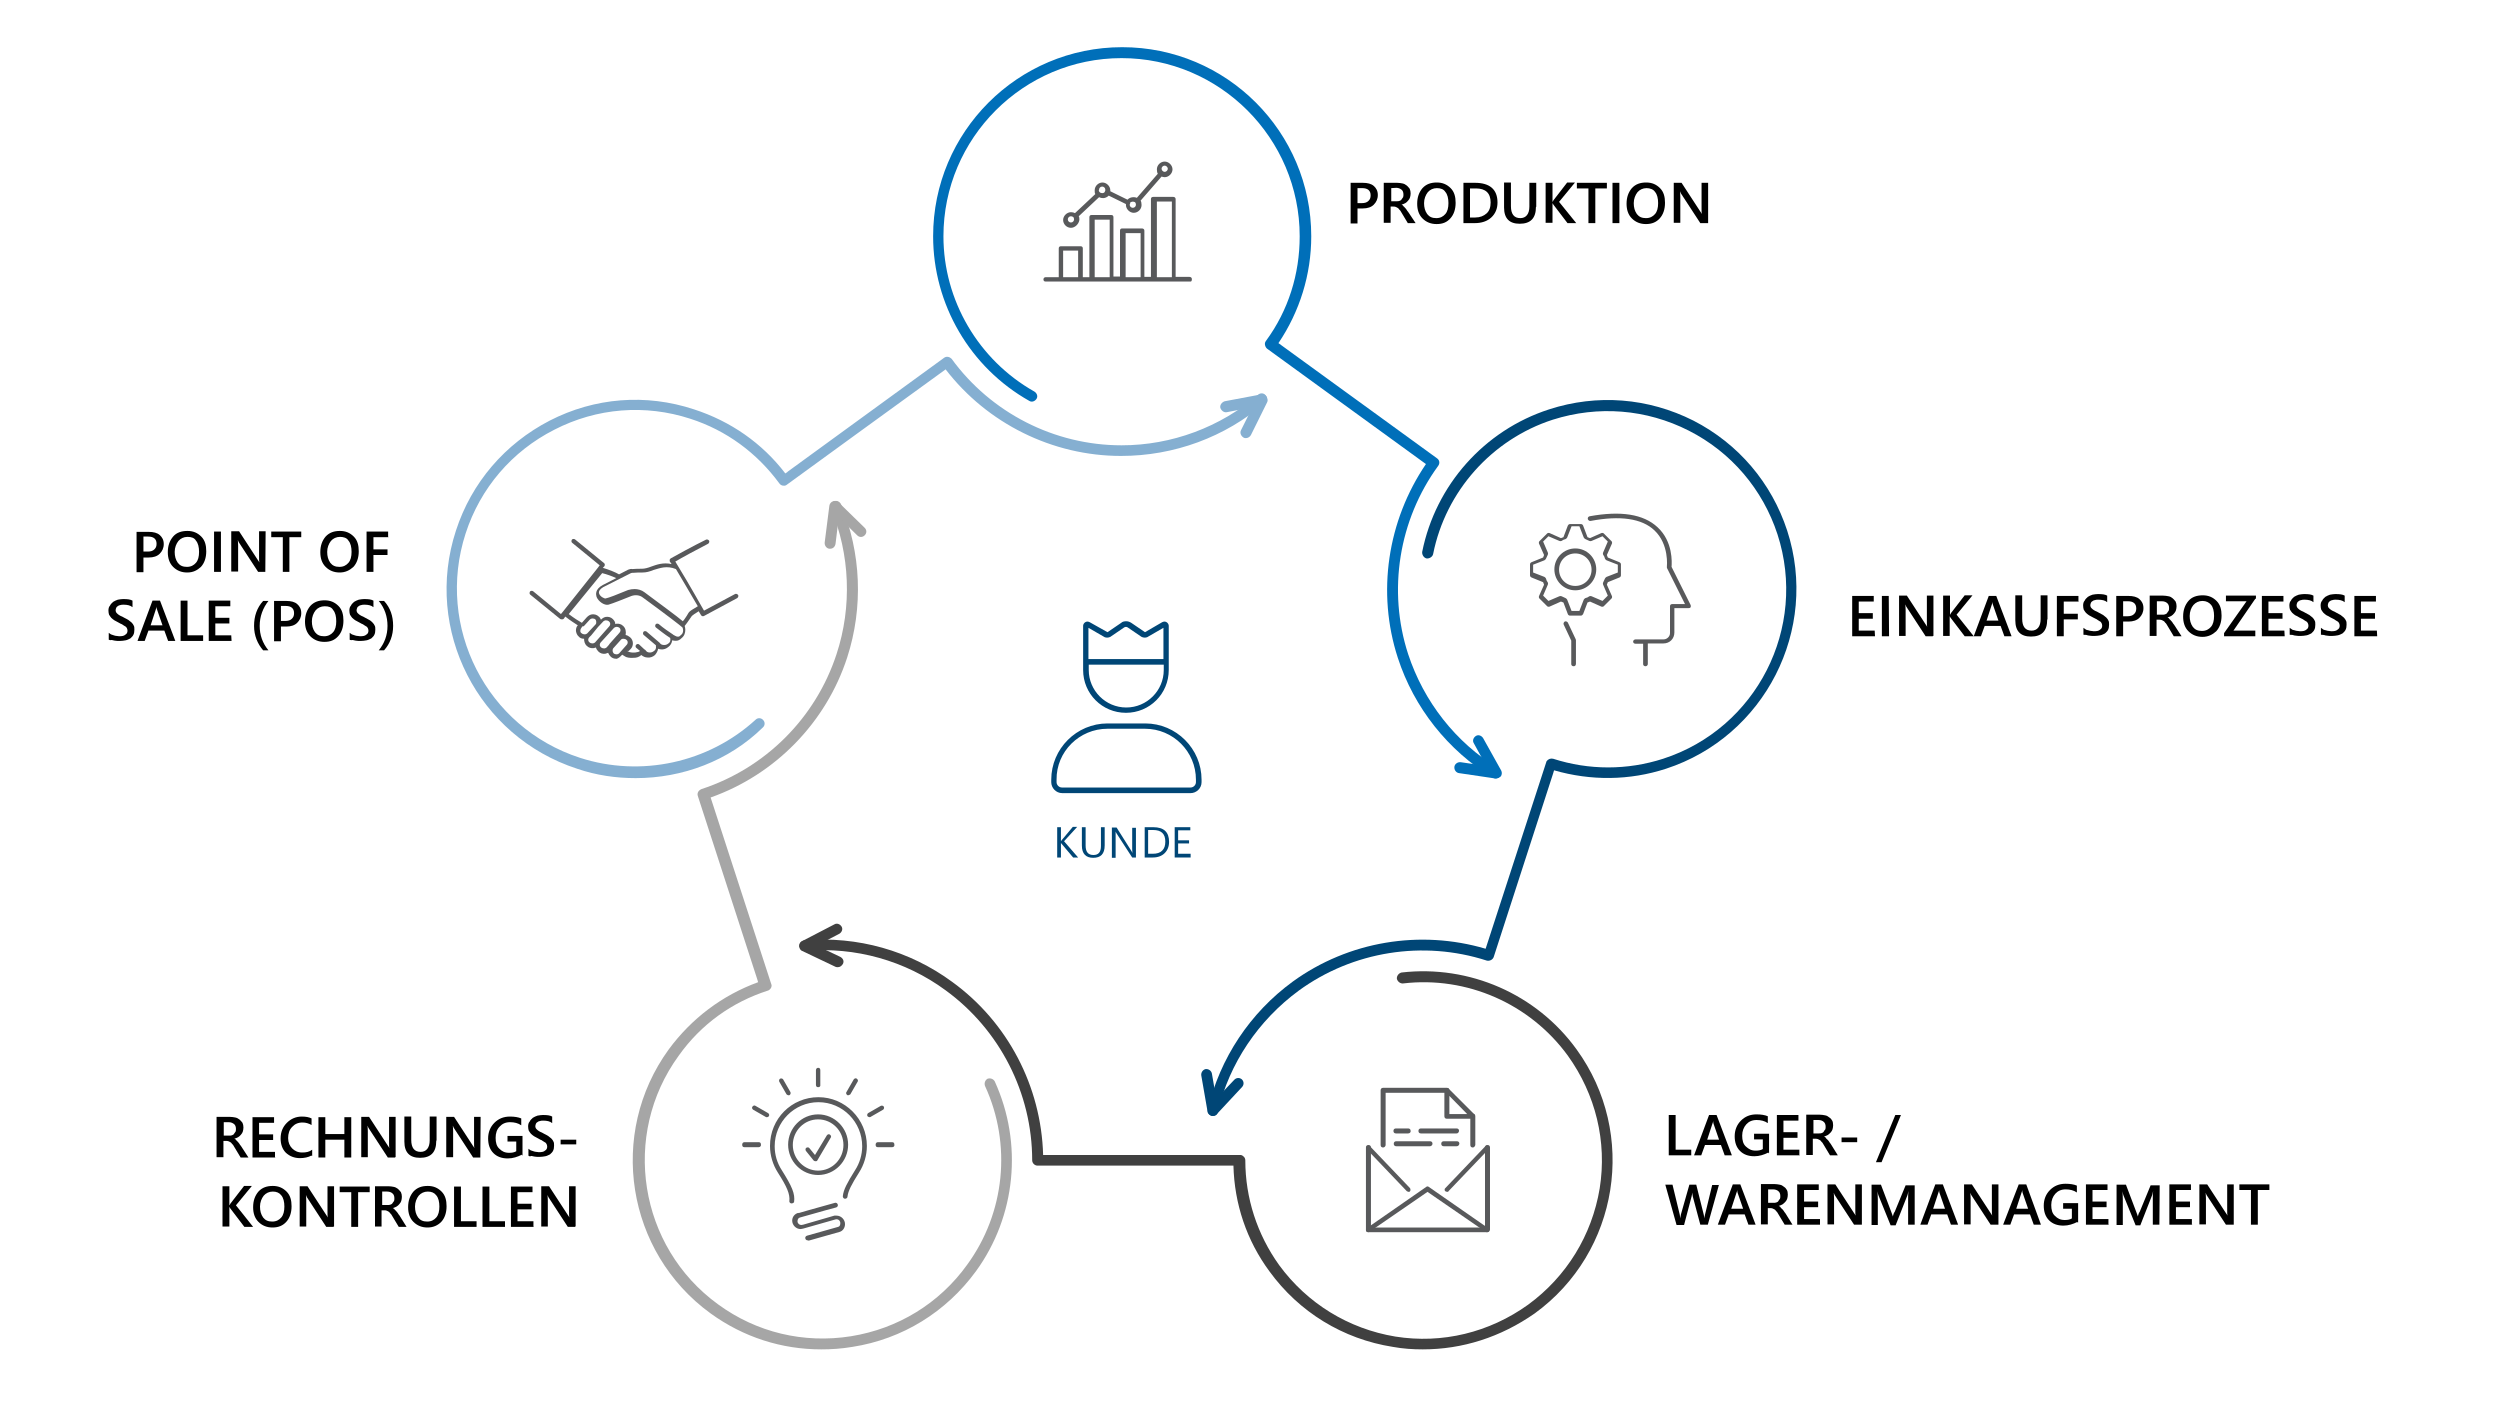 <svg xmlns="http://www.w3.org/2000/svg" xmlns:xlink="http://www.w3.org/1999/xlink" id="Layer_1" x="0px" y="0px" viewBox="0 0 800 450" style="enable-background:new 0 0 800 450;" xml:space="preserve"><style type="text/css">	.st0{fill:#A6A6A6;}	.st1{fill:#404040;}	.st2{fill:#004676;}	.st3{fill:#006FB9;}	.st4{fill:#85AFD1;}	.st5{fill:#58595B;}</style><g>	<g id="_x30_5_54_">		<path class="st0" d="M262.8,431.8c-12.7,0-24.9-3.9-35.4-11.5c-27-19.6-33-57.5-13.4-84.5c7.3-9.9,17.1-17.3,28.6-21.5   c-0.1-0.3-0.2-0.7-0.3-1l-19-58.6c-0.3-0.9,0.2-1.8,1.2-2.2c20.4-6.7,36.5-22.7,43.2-43.2c5-15.2,4.3-31.9-1.8-46.6   c-0.3-0.9,0-1.8,0.9-2.3c0.9-0.3,1.8,0,2.3,0.9c6.5,15.6,7.2,33,2,49.1c-6.8,20.9-23.1,37.5-43.7,44.8c3.1,9.6,19,58.5,19.4,59.7   c0,0.1,0.1,0.2,0.1,0.3c0.1,0.8-0.5,1.6-1.2,1.8c-11.5,3.7-21.4,10.8-28.5,20.8c-18.5,25.4-12.8,61.2,12.6,79.6   c12.3,9,27.4,12.6,42.5,10.2c15-2.4,28.3-10.5,37.2-22.9c12.1-16.6,14.3-38.5,5.7-57.2c-0.3-0.9,0-1.8,0.8-2.3   c0.9-0.3,1.8,0,2.3,0.8c9.1,19.9,6.8,43.2-6,60.8c-9.5,13-23.5,21.7-39.5,24.2C269.2,431.6,266,431.8,262.8,431.8z"></path>	</g>	<g id="_x30_5_53_">		<path class="st0" d="M265.6,175.6c-0.1,0-0.1,0-0.2,0c-0.9-0.1-1.6-1-1.5-2l1.5-11.8c0.1-0.7,0.6-1.2,1.2-1.4s1.3-0.1,1.7,0.3   l8.4,8.2c0.7,0.7,0.7,1.7,0,2.4s-1.7,0.7-2.4,0l-5.9-5.8l-1,8.3C267.3,174.9,266.6,175.6,265.6,175.6z"></path>	</g></g><g>	<g id="_x30_4_67_">		<path class="st1" d="M455.3,431.8c-3.2,0-6.3-0.2-9.6-0.8c-15.9-2.5-30-11.1-39.5-24.2c-7.3-9.9-11.2-21.6-11.5-33.8   c-0.3,0-0.7,0-1,0H332c-0.9,0-1.7-0.8-1.7-1.7c0-21.5-10.4-41.8-27.7-54.4c-12.9-9.5-29-14-44.9-12.6c-0.9,0.1-1.7-0.6-1.8-1.6   c-0.1-0.9,0.6-1.7,1.6-1.8c16.9-1.4,33.6,3.3,47.2,13.3c17.8,12.9,28.5,33.5,29.1,55.4c10.2,0,61.5,0,62.8,0c0.1,0,0.2,0,0.5,0   c0.8,0.2,1.4,0.9,1.4,1.7c0,12.1,3.8,23.7,10.8,33.5c9,12.3,22.2,20.4,37.2,22.9c15,2.4,30.1-1.3,42.5-10.2   c12.3-9,20.4-22.2,22.9-37.2c2.4-15-1.3-30.1-10.2-42.5c-12.1-16.6-32.3-25.5-52.7-23.1c-0.9,0.1-1.8-0.6-2-1.5   c-0.1-0.9,0.6-1.8,1.5-2c21.7-2.5,43.2,6.9,56,24.6c19.6,27,13.6,64.9-13.4,84.5C480.2,427.9,468,431.8,455.3,431.8z"></path>	</g>	<g id="_x30_4_66_">		<path class="st1" d="M268.1,309.5c-0.2,0-0.5,0-0.7-0.1l-10.7-5.1c-0.6-0.2-0.9-0.9-1-1.5c0-0.7,0.3-1.3,0.9-1.6l10.4-5.4   c0.8-0.5,1.8-0.1,2.3,0.7c0.5,0.8,0.1,1.8-0.7,2.3l-7.3,3.8l7.6,3.6c0.9,0.5,1.3,1.4,0.8,2.3C269.3,309.1,268.8,309.5,268.1,309.5   z"></path>	</g></g><g>	<g id="_x30_3_82_">		<path class="st2" d="M388.1,357.1c-0.1,0-0.2,0-0.3,0c-0.9-0.2-1.5-1.2-1.3-2.1c3.9-16.4,13.5-30.9,27.2-40.9   c17.8-12.9,40.7-16.7,61.7-10.5c3.1-9.6,19-58.5,19.4-59.7c0-0.1,0.1-0.2,0.1-0.3c0.5-0.7,1.3-1,2.1-0.8c11.5,3.7,23.7,3.7,35.2,0   c29.9-9.7,46.3-41.9,36.6-71.8c-4.7-14.4-14.8-26.3-28.4-33.2c-13.6-6.9-29-8.1-43.5-3.5c-19.5,6.3-34.3,22.9-38.3,43   c-0.2,0.9-1.2,1.5-2.1,1.4c-0.9-0.2-1.5-1.2-1.4-2.1c4.3-21.4,19.9-38.9,40.6-45.6c15.4-5,31.7-3.7,46.2,3.6   c14.4,7.4,25,19.9,30,35.2c10.3,31.7-7.2,65.9-38.8,76.2c-11.7,3.8-24,3.9-35.8,0.5c-0.1,0.3-0.2,0.7-0.3,1l-19,58.7   c-0.3,0.9-1.3,1.4-2.2,1.2c-20.4-6.6-42.9-3-60.2,9.6c-12.9,9.5-22.2,23.2-25.9,38.8C389.6,356.7,388.9,357.1,388.1,357.1z"></path>	</g>	<g id="_x30_3_81_">		<path class="st2" d="M388.1,357.1c-0.1,0-0.3,0-0.5-0.1c-0.6-0.2-1.2-0.7-1.2-1.4l-2-11.5c-0.1-0.9,0.5-1.8,1.4-2   c0.9-0.1,1.8,0.5,2,1.4l1.4,8.1l5.8-6.1c0.7-0.7,1.7-0.7,2.4-0.1c0.7,0.7,0.7,1.7,0.1,2.4l-8.1,8.7   C389,356.9,388.6,357.1,388.1,357.1z"></path>	</g></g><g>	<g id="_x30_2_93_">		<path class="st3" d="M478.6,249.1c-0.3,0-0.6-0.1-0.9-0.2c-14.4-8.8-25.2-22.4-30.4-38.4c-6.8-20.9-3.3-43.9,9-62l-50.8-36.9   c-0.3-0.2-0.6-0.7-0.7-1.2s0-0.9,0.3-1.3c7.2-9.8,10.8-21.4,10.8-33.5c0-31.4-25.6-57-57-57s-57,25.6-57,57   c0,20.5,11.2,39.6,29.1,49.7c0.8,0.5,1.2,1.5,0.7,2.3s-1.5,1.2-2.3,0.7c-19-10.7-30.8-30.9-30.8-52.7c0-33.4,27.1-60.5,60.5-60.5   s60.5,27.1,60.5,60.5c0,12.3-3.7,24.1-10.5,34.2l50.8,36.9c0.8,0.6,0.9,1.6,0.3,2.4c-12.6,17.3-16.2,39.9-9.6,60.2   c5,15.2,15.2,28.3,28.9,36.6c0.8,0.5,1,1.6,0.6,2.4C479.7,248.9,479.2,249.1,478.6,249.1z"></path>	</g>	<g id="_x30_2_92_">		<path class="st3" d="M478.6,249.1c-0.1,0-0.1,0-0.2,0l-11.5-1.7c-0.9-0.1-1.6-1-1.5-2c0.1-0.9,1-1.6,2-1.5l8.2,1.2l-4-7.3   c-0.5-0.8-0.1-1.8,0.7-2.3c0.8-0.5,1.8-0.1,2.3,0.7l5.8,10.4c0.3,0.6,0.2,1.3-0.1,1.8C479.7,248.9,479.2,249.1,478.6,249.1z"></path>	</g></g><g>	<g id="_x30_1_79_">		<path class="st4" d="M203.4,249c-6.2,0-12.6-0.9-18.7-3c-31.7-10.3-49.2-44.4-38.8-76.2c5-15.4,15.7-27.8,30-35.2   c14.4-7.4,30.8-8.7,46.2-3.6c11.7,3.8,21.8,10.8,29.2,20.5c0.2-0.2,0.6-0.3,0.8-0.6l50-36.4c0.8-0.6,1.8-0.3,2.4,0.3   c12.6,17.3,32.9,27.7,54.4,27.7c16,0,31.6-5.8,43.7-16.2c0.7-0.6,1.8-0.6,2.4,0.2c0.6,0.7,0.6,1.8-0.2,2.4   c-12.8,11-29.1,17-46.1,17c-21.9,0-42.8-10.4-56.1-27.7c-8.2,5.9-49.7,36.1-50.8,36.9c-0.1,0.1-0.2,0.1-0.3,0.2   c-0.7,0.3-1.6,0.1-2.1-0.6c-7.2-9.8-17-17-28.5-20.7c-14.4-4.7-29.9-3.5-43.5,3.5c-13.6,6.9-23.7,18.7-28.4,33.2   c-9.7,29.9,6.7,62.1,36.6,71.8c19.5,6.3,41.1,1.6,56.2-12.2c0.7-0.7,1.8-0.6,2.4,0.1c0.7,0.7,0.6,1.8-0.1,2.4   C233.2,243.5,218.4,249,203.4,249z"></path>	</g>	<g id="_x30_1_78_">		<path class="st4" d="M398.7,140.2c-0.2,0-0.5,0-0.8-0.2c-0.8-0.5-1.2-1.5-0.8-2.3l3.7-7.4l-8.2,1.6c-0.9,0.2-1.8-0.5-2.1-1.4   c-0.2-0.9,0.5-1.8,1.4-2.1l11.7-2.2c0.7-0.1,1.3,0.1,1.7,0.7c0.3,0.6,0.5,1.3,0.2,1.8l-5.2,10.5   C400,139.8,399.3,140.2,398.7,140.2z"></path>	</g></g><g id="Icons_55_">	<g>		<path class="st5" d="M475.9,394.3h-38c-0.5,0-0.8-0.3-0.8-0.8v-26.3c0-0.5,0.3-0.8,0.8-0.8s0.8,0.3,0.8,0.8v25.6h36.5v-25.6   c0-0.5,0.3-0.8,0.8-0.8s0.8,0.3,0.8,0.8v26.3C476.7,394,476.4,394.3,475.9,394.3z"></path>		<path class="st5" d="M475.9,394.3c-0.1,0-0.3,0-0.5-0.1l-18.6-12.8l-18.6,12.8c-0.3,0.2-0.8,0.1-1-0.2c-0.2-0.3-0.1-0.8,0.2-1   l19-13.2c0.2-0.2,0.6-0.2,0.8,0l19,13.2c0.3,0.2,0.5,0.7,0.2,1C476.4,394.2,476.2,394.3,475.9,394.3z"></path>		<path class="st5" d="M463.1,381.4c-0.2,0-0.3-0.1-0.6-0.2c-0.3-0.2-0.3-0.8,0-1l12.8-13.4c0.2-0.3,0.8-0.3,1,0   c0.3,0.2,0.3,0.8,0,1l-12.8,13.4C463.6,381.3,463.3,381.4,463.1,381.4z"></path>		<path class="st5" d="M450.8,381.4c-0.2,0-0.3-0.1-0.6-0.2l-12.8-13.4c-0.2-0.3-0.2-0.8,0-1c0.3-0.2,0.8-0.2,1,0l12.8,13.4   c0.2,0.3,0.2,0.8,0,1C451.2,381.3,451,381.4,450.8,381.4z"></path>		<path class="st5" d="M471.3,367.2c-0.5,0-0.8-0.3-0.8-0.8v-9.2c0-0.5,0.3-0.8,0.8-0.8s0.8,0.3,0.8,0.8v9.2   C472,366.8,471.7,367.2,471.3,367.2z"></path>		<path class="st5" d="M442.6,367.2c-0.5,0-0.8-0.3-0.8-0.8v-17.5c0-0.5,0.3-0.8,0.8-0.8H463c0.5,0,0.8,0.3,0.8,0.8   s-0.3,0.8-0.8,0.8h-19.6v16.7C443.4,366.8,443,367.2,442.6,367.2z"></path>		<path class="st5" d="M471.3,358H463c-0.5,0-0.8-0.3-0.8-0.8v-8.3c0-0.3,0.2-0.6,0.5-0.7c0.2-0.1,0.6,0,0.8,0.1l8.3,8.3   c0.2,0.2,0.2,0.6,0.1,0.8C471.9,357.7,471.5,358,471.3,358z M463.8,356.5h5.7l-5.7-5.8V356.5z"></path>		<path class="st5" d="M450.6,362.7h-3.9c-0.5,0-0.8-0.3-0.8-0.8s0.3-0.8,0.8-0.8h3.9c0.5,0,0.8,0.3,0.8,0.8   C451.5,362.3,451.1,362.7,450.6,362.7z"></path>		<path class="st5" d="M466.1,362.7h-11.4c-0.5,0-0.8-0.3-0.8-0.8s0.3-0.8,0.8-0.8h11.4c0.5,0,0.8,0.3,0.8,0.8   C466.8,362.3,466.6,362.7,466.1,362.7z"></path>		<path class="st5" d="M457.6,366.8h-10.8c-0.5,0-0.8-0.3-0.8-0.8s0.3-0.8,0.8-0.8h10.8c0.5,0,0.8,0.3,0.8,0.8   S457.9,366.8,457.6,366.8z"></path>		<path class="st5" d="M466.1,366.8H462c-0.5,0-0.8-0.3-0.8-0.8s0.3-0.8,0.8-0.8h4.2c0.5,0,0.8,0.3,0.8,0.8   C466.9,366.5,466.6,366.8,466.1,366.8z"></path>	</g>	<g id="Lightbulb_57_">		<path class="st5" d="M258.4,396.9c-0.3,0-0.6-0.2-0.7-0.6c-0.1-0.3,0.1-0.8,0.6-0.9l9.9-2.8c0.5-0.1,0.7-0.6,0.7-1.2   c0-0.8-0.7-1.4-1.5-1.2l-10.2,2.9c-0.1,0-0.7,0.2-1,0.2c-1.5,0-2.7-1.3-2.7-2.7c0-1.2,0.8-2.2,2-2.5v0.1c0.9-0.3,3.5-1,11.7-3.3   c0.3-0.1,0.8,0.1,0.9,0.6c0.1,0.3-0.1,0.8-0.6,0.9c-3.9,1-11.3,3.2-11.5,3.2l0,0c-0.5,0.1-0.8,0.6-0.8,1.2c0,0.7,0.6,1.2,1.2,1.2   c0.1,0,0.5-0.1,0.6-0.1l10-2.9h0.1c0.2,0,0.3,0,0.6,0c1.5,0,2.7,1.3,2.7,2.7c0,1.2-0.7,2.2-1.7,2.5l-9.9,2.8   C258.5,396.9,258.5,396.9,258.4,396.9z M253.3,385.1L253.3,385.1c-0.5,0-0.8-0.5-0.7-0.8c0.2-2.2-0.7-4.4-3.7-9.1   c-1.6-2.5-2.5-5.5-2.5-8.5c0-8.7,6.9-15.6,15.5-15.6c8.5,0,15.5,7,15.5,15.6c0,3-0.9,6-2.5,8.5c-2.4,3.8-3.5,5.9-3.7,7.7   c0,0.5-0.5,0.7-0.8,0.7c-0.5,0-0.7-0.5-0.7-0.8c0.2-2.1,1.4-4.3,3.9-8.3c1.5-2.3,2.3-5,2.3-7.7c0-7.7-6.2-14.1-14-14.1   c-7.7,0-14,6.3-14,14.1c0,2.8,0.8,5.4,2.3,7.7c3.2,5.1,4.3,7.5,3.9,10.2C254.1,384.7,253.8,385.1,253.3,385.1z M261.8,376   c-5.3,0-9.6-4.4-9.6-9.7c0-5.3,4.3-9.7,9.6-9.7c5.3,0,9.6,4.4,9.6,9.7S267.1,376,261.8,376z M261.8,358.2c-4.5,0-8.1,3.7-8.1,8.2   s3.7,8.2,8.1,8.2c4.5,0,8.1-3.7,8.1-8.2S266.3,358.2,261.8,358.2z M261,371.6c-0.2,0-0.5-0.1-0.6-0.2l-2.5-3.1   c-0.2-0.3-0.2-0.8,0.1-1c0.3-0.2,0.8-0.2,1,0.1l1.8,2.2l3.8-6.3c0.2-0.3,0.7-0.5,1-0.2c0.3,0.2,0.5,0.7,0.2,1l-4.3,7.3   C261.5,371.5,261.3,371.6,261,371.6L261,371.6z M285.5,367.1h-4.6c-0.5,0-0.7-0.3-0.7-0.8s0.3-0.8,0.7-0.8h4.6   c0.5,0,0.7,0.3,0.7,0.8C286.3,366.7,286,367.1,285.5,367.1z M242.8,367.1h-4.6c-0.5,0-0.7-0.3-0.7-0.8s0.3-0.8,0.7-0.8h4.6   c0.5,0,0.7,0.3,0.7,0.8C243.6,366.7,243.2,367.1,242.8,367.1z M278.3,357.5c-0.2,0-0.5-0.1-0.7-0.3c-0.2-0.3-0.1-0.8,0.2-1l4-2.3   c0.3-0.2,0.8-0.1,1,0.2c0.2,0.3,0.1,0.8-0.2,1l-4,2.3C278.7,357.4,278.4,357.5,278.3,357.5z M245.3,357.5c-0.1,0-0.2,0-0.3-0.1   l-4-2.3c-0.3-0.2-0.5-0.7-0.2-1c0.2-0.3,0.7-0.5,1-0.2l4,2.3c0.3,0.2,0.5,0.7,0.2,1C245.9,357.4,245.7,357.5,245.3,357.5z    M252.4,350.5c-0.2,0-0.5-0.1-0.7-0.3l-2.3-4c-0.2-0.3-0.1-0.8,0.2-1s0.8-0.1,1,0.2l2.3,4c0.2,0.3,0.1,0.8-0.2,1   C252.6,350.5,252.5,350.5,252.4,350.5z M271.4,350.5c-0.1,0-0.2,0-0.3-0.1c-0.3-0.2-0.5-0.7-0.2-1l2.3-4c0.2-0.3,0.7-0.5,1-0.2   c0.3,0.2,0.5,0.7,0.2,1l-2.3,4C271.9,350.3,271.6,350.5,271.4,350.5z M261.8,347.9c-0.5,0-0.7-0.3-0.7-0.8v-4.6   c0-0.5,0.3-0.8,0.7-0.8c0.5,0,0.7,0.3,0.7,0.8v4.6C262.6,347.6,262.3,347.9,261.8,347.9z"></path>	</g>	<g id="Head_51_">		<path class="st5" d="M526.6,213.2c-0.5,0-0.8-0.3-0.8-0.7V206h-2.4c-0.5,0-0.8-0.3-0.8-0.7c0-0.3,0.3-0.7,0.8-0.7h9c1,0,2-0.9,2-2   V194c0-0.5,0.3-0.7,0.8-0.7h4l-5.7-11.4c-0.1-0.1-0.1-0.2-0.1-0.5c0-0.1,0.8-7.2-4-11.7c-4-3.8-11-4.8-20.4-3   c-0.3,0.1-0.8-0.2-0.9-0.6c-0.1-0.5,0.2-0.8,0.6-0.9c9.9-1.8,17.2-0.7,21.7,3.5c5,4.6,4.6,11.3,4.5,12.7l6.1,12.2   c0.1,0.2,0.1,0.5,0,0.7s-0.3,0.3-0.7,0.3h-4.5v7.8c0,2-1.5,3.5-3.5,3.5h-5v6.6C527.3,212.9,526.9,213.2,526.6,213.2z M503.6,213.2   c-0.5,0-0.8-0.3-0.8-0.7V205l-2.4-5.1c-0.2-0.3,0-0.8,0.3-1s0.8,0,1,0.3l2.5,5.3c0,0.1,0.1,0.2,0.1,0.3v7.6   C504.3,212.9,504,213.2,503.6,213.2z M505.9,197h-3.5c-0.3,0-0.6-0.2-0.7-0.5l-1.4-3.7c-0.3-0.1-0.6-0.2-0.8-0.3l-3.6,1.6   c-0.2,0.1-0.6,0.1-0.8-0.1l-2.5-2.5c-0.2-0.2-0.2-0.6-0.1-0.8l1.6-3.6c-0.1-0.2-0.2-0.6-0.3-0.8l-3.7-1.5   c-0.2-0.1-0.5-0.3-0.5-0.7v-3.5c0-0.3,0.2-0.6,0.5-0.7l3.7-1.5c0.1-0.3,0.2-0.6,0.3-0.8l-1.6-3.6c-0.1-0.2-0.1-0.6,0.1-0.8   l2.5-2.5c0.2-0.2,0.6-0.2,0.8-0.1l3.6,1.6c0.2-0.1,0.6-0.2,0.8-0.3l1.4-3.7c0.1-0.2,0.3-0.5,0.7-0.5h3.5c0.3,0,0.6,0.2,0.7,0.5   l1.4,3.7c0.3,0.1,0.6,0.2,0.8,0.3l3.6-1.6c0.2-0.1,0.6-0.1,0.8,0.1l2.5,2.5c0.2,0.2,0.2,0.6,0.1,0.8l-1.6,3.6   c0.1,0.2,0.2,0.6,0.3,0.8l3.7,1.5c0.2,0.1,0.5,0.3,0.5,0.7v3.5c0,0.3-0.2,0.6-0.5,0.7l-3.7,1.5c-0.1,0.3-0.2,0.6-0.3,0.8l1.6,3.6   c0.1,0.2,0.1,0.6-0.1,0.8l-2.5,2.5c-0.2,0.2-0.6,0.2-0.8,0.1l-3.6-1.6c-0.2,0.1-0.6,0.2-0.8,0.3l-1.4,3.7   C506.5,196.7,506.2,197,505.9,197z M502.9,195.5h2.5l1.4-3.6c0.1-0.2,0.2-0.3,0.5-0.5c0.5-0.1,0.9-0.3,1.3-0.6   c0.2-0.1,0.5-0.1,0.7,0l3.5,1.5l1.7-1.7l-1.5-3.5c-0.1-0.2-0.1-0.5,0-0.7c0.2-0.3,0.3-0.8,0.6-1.3c0.1-0.2,0.2-0.3,0.5-0.5   l3.6-1.4v-2.5l-3.6-1.4c-0.2-0.1-0.3-0.2-0.5-0.5c-0.1-0.5-0.3-0.9-0.6-1.3c-0.1-0.2-0.1-0.5,0-0.7l1.5-3.5l-1.7-1.7l-3.5,1.5   c-0.2,0.1-0.5,0.1-0.7,0c-0.3-0.2-0.8-0.3-1.3-0.6c-0.2-0.1-0.3-0.2-0.5-0.5l-1.4-3.6h-2.5l-1.4,3.6c-0.1,0.2-0.2,0.3-0.5,0.5   c-0.5,0.1-0.9,0.3-1.3,0.6c-0.2,0.1-0.5,0.1-0.7,0l-3.5-1.5l-1.7,1.7l1.5,3.5c0.1,0.2,0.1,0.5,0,0.7c-0.2,0.3-0.3,0.8-0.6,1.3   c-0.1,0.2-0.2,0.3-0.5,0.5l-3.6,1.4v2.5l3.6,1.4c0.2,0.1,0.3,0.2,0.5,0.5c0.1,0.5,0.3,0.9,0.6,1.3c0.1,0.2,0.1,0.5,0,0.7l-1.5,3.5   l1.7,1.7l3.5-1.5c0.2-0.1,0.5-0.1,0.7,0c0.3,0.2,0.8,0.3,1.3,0.6c0.2,0.1,0.3,0.2,0.5,0.5L502.9,195.5z M504.1,188.9   c-3.7,0-6.7-3-6.7-6.7s3-6.7,6.7-6.7s6.7,3,6.7,6.7C510.8,185.9,507.8,188.9,504.1,188.9z M504.1,177.1c-2.9,0-5.2,2.3-5.2,5.2   s2.3,5.2,5.2,5.2s5.2-2.3,5.2-5.2S507,177.1,504.1,177.1z"></path>	</g>	<g id="Handshake_49_">		<path class="st5" d="M197.2,210.8c-0.7,0-1.3-0.2-1.8-0.7c-0.3-0.3-0.6-0.7-0.8-1.2c-0.2,0.1-0.6,0.2-0.9,0.3   c-0.8,0.1-1.6-0.1-2.2-0.7c-0.3-0.3-0.7-0.8-0.8-1.3c-0.2,0.1-0.5,0.1-0.7,0.2c-0.8,0.1-1.6-0.1-2.2-0.7c-0.7-0.6-0.9-1.5-0.9-2.3   c-0.7,0-1.3-0.2-1.7-0.7c-0.6-0.5-0.8-1.2-0.9-1.8c0-0.7,0.1-1.3,0.6-1.8c-0.9-0.6-2.4-1.5-4-2.8l-0.5,0.7   c-0.1,0.1-0.3,0.2-0.5,0.2s-0.3,0-0.6-0.1l-9.6-7.8c-0.3-0.2-0.3-0.7-0.1-1s0.7-0.3,1-0.1l8.9,7.3l0.5-0.6l0,0l0,0l11.3-14.2l0,0   l0.6-0.8l-8.8-7.2c-0.3-0.2-0.3-0.7-0.1-1s0.7-0.3,1-0.1l9.3,7.6c0.3,0.2,0.3,0.7,0.1,1l-0.5,0.5c2,0.6,4,1.4,5.2,2.1l2.9-1.5   c0.5-0.2,0.9-0.3,1.4-0.2c0.9-0.1,2-0.1,3-0.1c0.9,0,2-0.3,3-0.7c1.7-0.6,3.8-1.4,6.5-0.8c-0.1-0.2-0.3-0.5-0.5-0.7   c-0.1-0.1-0.1-0.3-0.1-0.6s0.2-0.3,0.3-0.5c1.2-0.7,7.8-4.3,11.3-6c0.3-0.2,0.8,0,1,0.3s0,0.8-0.3,1c-3.5,1.8-8.5,4.5-10.5,5.7   c1.5,2.4,5,8.3,9,15.4l0.2,0.3l9.9-5.3c0.3-0.2,0.8,0,1,0.3s0,0.8-0.3,1l-10.6,5.7c-0.3,0.2-0.8,0.1-1-0.3l-0.6-1   c0-0.1-0.1-0.1-0.1-0.2c-1.2,0.7-2,1.3-2.2,1.5c-0.1,0.1-0.5,0.7-0.7,1c-0.6,0.9-1.2,1.7-1.6,2.2c0.1,0.3,0.2,0.8,0.2,1.2   c0,1-0.3,2-1.2,2.7c-0.6,0.6-1.2,1-2.5,0.8c-0.1,0-0.3-0.1-0.5-0.1c-0.1,0.8-0.5,1.6-1.2,2.1c-0.7,0.6-1.5,0.9-2.4,0.8   c-0.3,0-0.6-0.1-0.9-0.2c-0.1,0.7-0.5,1.4-1,2c-0.7,0.6-1.5,0.9-2.4,0.8c-0.7,0-1.4-0.3-2-0.8l-0.1,0.1c-0.7,0.6-1.5,0.8-2.3,0.8   c-1.3,0.1-2.4-0.1-2.9-0.5l-0.8-0.5l-0.5,0.5c-0.5,0.5-1,0.8-1.6,0.9C197.4,210.8,197.3,210.8,197.2,210.8z M196.2,207.5   c-0.3,0.5-0.2,1.2,0.2,1.6c0.2,0.2,0.7,0.3,1,0.3c0.2,0,0.6-0.2,0.7-0.3l2.4-2.7c0.5-0.5,0.5-1.3-0.1-1.7c-0.2-0.2-0.6-0.3-1-0.3   c-0.2,0-0.5,0.1-0.6,0.2L196.2,207.5z M200.7,208.3l0.6,0.3c0.2,0.1,0.9,0.3,2,0.2c0.7-0.1,1.2-0.2,1.5-0.5l0,0l-1.2-1   c-0.3-0.2-0.3-0.8,0-1c0.2-0.3,0.8-0.3,1,0l1.6,1.5c0.1,0,0.1,0.1,0.2,0.1l0.2,0.2c0.3,0.5,0.8,0.7,1.3,0.7s0.9-0.1,1.4-0.5   c0.5-0.3,0.7-0.9,0.6-1.5c0-0.1,0-0.2,0-0.3l-3.9-3.3c-0.3-0.2-0.3-0.7-0.1-1s0.7-0.3,1-0.1l4.2,3.6c0.3,0.5,0.8,0.7,1.4,0.7   c0.5,0,0.9-0.1,1.4-0.5c0.5-0.3,0.7-0.9,0.6-1.5c0-0.1,0-0.2-0.1-0.3c-1.6-1-3.7-2.7-4.5-3.3c-0.3-0.2-0.3-0.7-0.1-1   s0.7-0.3,1-0.1c1.5,1.3,3.3,2.5,4.5,3.3c0,0,0.1,0,0.1,0.1c0.5,0.3,0.9,0.5,1.2,0.6c0.7,0.1,0.8,0,1.3-0.5   c0.5-0.3,0.7-0.9,0.7-1.5c0-0.3-0.1-0.7-0.2-0.9l0,0c-0.5-0.5-5.3-4.2-12.7-9.6c-1-0.8-2.4-0.9-3.6-0.5c-2.5,1-6,2.4-7.4,2.8   c-1.3,0.3-3.2-1-3.8-2.5c-0.2-0.7-0.6-2.4,2-3.8l4.3-2.2c-1.3-0.6-2.9-1.2-4.5-1.6L182,196.5c1.7,1.3,3.3,2.3,4.2,2.8l1.6-1.8   c0.5-0.5,1-0.8,1.6-0.9c0.8-0.1,1.6,0.1,2.2,0.7c0.3,0.2,0.6,0.7,0.7,1l0,0c0.5-0.5,1-0.8,1.6-0.9c0.8-0.1,1.6,0.1,2.2,0.7   c0.5,0.5,0.8,1,0.8,1.6c0.1,0,0.2,0,0.3-0.1c0.8-0.1,1.6,0.1,2.2,0.7c0.8,0.7,1,1.8,0.8,2.9c0.5,0.1,0.9,0.3,1.4,0.7   c1.2,1,1.2,2.8,0.2,3.8l-0.6,0.6l0,0H200.7z M197.4,200.6c-0.1,0-0.1,0-0.2,0c-0.2,0-0.6,0.2-0.7,0.3l-4.2,4.6   c-0.5,0.5-0.5,1.3,0.1,1.7c0.2,0.2,0.7,0.3,1,0.3c0.2,0,0.6-0.2,0.7-0.3l0.8-0.9c0-0.1,0.1-0.1,0.1-0.2l2.4-2.7   c0.1-0.1,0.1-0.1,0.2-0.2l0.6-0.7c0.5-0.5,0.5-1.3-0.1-1.7C198,200.8,197.8,200.6,197.4,200.6z M189.2,203.3l-0.6,0.6   c-0.5,0.5-0.5,1.3,0.1,1.7c0.2,0.2,0.6,0.3,1,0.3c0.2,0,0.6-0.2,0.7-0.3l0,0l4.5-5.1c0.5-0.5,0.5-1.3-0.1-1.7   c-0.2-0.2-0.6-0.3-1-0.3c-0.2,0-0.6,0.2-0.7,0.3l-1.6,1.7l-0.1,0.1L189.2,203.3z M186.3,200.5L186,201c-0.2,0.2-0.3,0.6-0.3,0.9   c0,0.3,0.1,0.6,0.5,0.8c0.2,0.2,0.7,0.3,1,0.3l0,0c0.2,0,0.6-0.2,0.7-0.3l2.7-2.9c0.2-0.2,0.2-0.5,0.2-0.8s-0.1-0.6-0.3-0.8   s-0.6-0.3-1-0.3c-0.2,0-0.6,0.2-0.7,0.3l-2,2.2C186.6,200.4,186.5,200.4,186.3,200.5z M203.1,188.5c1,0,2.2,0.3,3.1,1   c4.8,3.6,10.6,7.8,12.3,9.3c0.5-0.5,1-1.4,1.3-1.8c0.3-0.6,0.7-1.2,1-1.4c0.3-0.3,1.5-1,2.5-1.6c-2.9-5-5.4-9.2-7-11.9   c-3-1.2-5.1-0.3-7.2,0.3c-1.2,0.5-2.3,0.8-3.5,0.8c-1,0-2,0-2.9,0.1h-0.1h-0.1c-0.2,0-0.3,0-0.6,0.1l-8.9,4.5   c-1,0.6-1.5,1.3-1.3,2c0.3,1,1.7,1.7,2.1,1.6c1-0.2,3.6-1.2,7.2-2.7C201.7,188.6,202.4,188.5,203.1,188.5z"></path>	</g>	<g id="Chart_64_">		<path class="st5" d="M381,90.1h-46.4c-0.5,0-0.7-0.3-0.7-0.7s0.3-0.7,0.7-0.7h4.2v-9.2c0-0.5,0.3-0.7,0.7-0.7h6.3   c0.5,0,0.7,0.3,0.7,0.7v9.2h2.1V69.5c0-0.5,0.3-0.7,0.7-0.7h6.3c0.5,0,0.7,0.3,0.7,0.7v19h2.1V73.8c0-0.5,0.3-0.7,0.7-0.7h6.3   c0.5,0,0.8,0.3,0.8,0.7v14.8h2.1V63.7c0-0.5,0.3-0.7,0.8-0.7h6.3c0.5,0,0.8,0.3,0.8,0.7v24.9h4.4c0.5,0,0.8,0.3,0.8,0.7   S381.3,90.1,381,90.1z M370.2,88.7h4.8V64.5h-4.8V88.7z M360.2,88.7h4.8V74.6h-4.8V88.7z M350.3,88.7h4.8V70.3h-4.8V88.7z    M340.2,88.7h4.8v-8.5h-4.8V88.7z M342.7,72.9c-1.4,0-2.5-1.2-2.5-2.5s1.2-2.5,2.5-2.5c0.5,0,0.9,0.1,1.3,0.3l6.5-6.1   c-0.2-0.3-0.2-0.7-0.2-1.2c0-1.4,1.2-2.5,2.5-2.5s2.5,1.2,2.5,2.5c0,0.1,0,0.2,0,0.3l5.5,2.7c0.7-0.8,2-1,3-0.6l6.7-7.7   c-0.2-0.3-0.3-0.8-0.3-1.4c0-1.4,1.2-2.5,2.5-2.5s2.5,1.2,2.5,2.5s-1.2,2.5-2.5,2.5c-0.3,0-0.7-0.1-1-0.2l-6.7,7.7   c0.2,0.3,0.3,0.8,0.3,1.4c0,1.4-1.2,2.5-2.5,2.5s-2.5-1.2-2.5-2.5c0-0.1,0-0.2,0-0.3l-5.5-2.7c-0.5,0.5-1.2,0.8-1.8,0.8   c-0.5,0-0.9-0.1-1.3-0.3l-6.5,6.1c0.2,0.3,0.2,0.7,0.2,1.2C345.2,71.7,344,72.9,342.7,72.9z M342.7,69.2c-0.6,0-1,0.5-1,1   c0,0.6,0.5,1,1,1c0.6,0,1-0.5,1-1c0-0.2-0.1-0.6-0.2-0.7l0,0l0,0C343.2,69.3,343,69.2,342.7,69.2z M361.6,65.2   c0,0.1-0.1,0.2-0.1,0.3c0,0.6,0.5,1,1,1c0.6,0,1-0.5,1-1c0-0.3-0.1-0.6-0.3-0.8l0,0l0,0c-0.5-0.3-1.3-0.2-1.6,0.2   C361.7,65,361.7,65,361.6,65.2C361.7,65.2,361.7,65.2,361.6,65.2z M351.9,61.5c0.2,0.2,0.5,0.3,0.8,0.3c0.5,0,0.8-0.2,0.9-0.6l0,0   l0,0c0.1-0.1,0.1-0.3,0.1-0.5c0-0.6-0.5-1-1-1c-0.6,0-1,0.5-1,1C351.5,61,351.7,61.3,351.9,61.5L351.9,61.5L351.9,61.5z M372.7,53   c-0.6,0-1,0.5-1,1s0.5,1,1,1s1-0.5,1-1S373.2,53,372.7,53z"></path>	</g></g><g>	<path class="st2" d="M345,274.4h-1.6l-3.7-4.4c-0.1-0.1-0.2-0.2-0.2-0.3l0,0v4.7h-1.2v-9.7h1.2v4.5l0,0c0.1-0.1,0.1-0.2,0.2-0.3  l3.6-4.3h1.4l-4.2,4.6L345,274.4z"></path>	<path class="st2" d="M353.5,270.5c0,2.8-1.3,4-3.7,4c-2.3,0-3.6-1.3-3.6-3.9v-5.9h1.2v5.9c0,2,0.8,3,2.5,3c1.6,0,2.4-0.9,2.4-2.9  v-6h1.2V270.5z"></path>	<path class="st2" d="M363.7,274.4h-1.4l-5-7.7c-0.1-0.2-0.2-0.3-0.3-0.6l0,0c0,0.2,0,0.7,0,1.4v7h-1.2v-9.7h1.5l4.8,7.6  c0.2,0.3,0.3,0.6,0.3,0.7l0,0c0-0.2-0.1-0.8-0.1-1.4v-6.8h1.2v9.5H363.7z"></path>	<path class="st2" d="M366.3,274.4v-9.7h2.7c3.5,0,5.1,1.6,5.1,4.7c0,1.5-0.5,2.7-1.4,3.6s-2.2,1.4-3.8,1.4H366.3L366.3,274.4z   M367.4,265.6v7.6h1.5c1.3,0,2.3-0.3,3-1s1-1.6,1-2.9c0-2.5-1.3-3.7-3.9-3.7H367.4z"></path>	<path class="st2" d="M381.1,274.4h-5.2v-9.7h5v1H377v3.2h3.5v1H377v3.3h4v1.2H381.1z"></path></g><g>	<path d="M79.5,370.4H77l-2.1-3.5c-0.2-0.3-0.3-0.6-0.6-0.8c-0.2-0.2-0.3-0.5-0.6-0.6c-0.2-0.1-0.3-0.2-0.6-0.3  c-0.2-0.1-0.5-0.1-0.7-0.1h-0.9v5.2h-2.2v-12.9h4.3c0.6,0,1.2,0.1,1.7,0.2s0.9,0.3,1.4,0.7c0.3,0.3,0.7,0.7,0.9,1  c0.2,0.5,0.3,0.9,0.3,1.5c0,0.5-0.1,0.9-0.2,1.3c-0.1,0.3-0.3,0.7-0.6,1c-0.2,0.3-0.6,0.6-0.9,0.8s-0.7,0.3-1.2,0.5l0,0  c0.2,0.1,0.5,0.2,0.6,0.5c0.2,0.1,0.3,0.3,0.5,0.5c0.1,0.1,0.3,0.3,0.5,0.6c0.1,0.2,0.3,0.5,0.5,0.7L79.5,370.4z M71.6,359.2v4.2  h1.7c0.3,0,0.7,0,0.9-0.1c0.2-0.1,0.6-0.2,0.7-0.5c0.2-0.2,0.3-0.5,0.5-0.7c0.1-0.2,0.1-0.6,0.1-0.9c0-0.6-0.2-1.2-0.6-1.5  s-0.9-0.6-1.7-0.6h-1.6V359.2z"></path>	<path d="M88.1,370.4h-7.3v-12.9h6.9v1.8h-4.8v3.7h4.5v1.8h-4.5v3.8H88v1.7h0.1V370.4z"></path>	<path d="M99.6,369.8c-0.9,0.5-2.2,0.8-3.6,0.8c-1.8,0-3.3-0.6-4.5-1.7c-1.2-1.2-1.7-2.8-1.7-4.6c0-2.1,0.7-3.7,2-5s2.9-2,4.8-2  c1.3,0,2.3,0.2,3.1,0.6v2.1c-0.9-0.5-1.8-0.8-2.9-0.8c-1.4,0-2.5,0.5-3.3,1.4c-0.9,0.9-1.3,2.1-1.3,3.6c0,1.4,0.5,2.5,1.3,3.3  s1.8,1.3,3.2,1.3c1.3,0,2.3-0.2,3.2-0.9v2L99.6,369.8L99.6,369.8z"></path>	<path d="M112.4,370.4h-2.2v-5.7h-6.1v5.7h-2.2v-12.9h2.2v5.4h6.1v-5.4h2.2V370.4z"></path>	<path d="M126.4,370.4h-2.3l-6.2-9.5c-0.1-0.2-0.2-0.5-0.3-0.7l0,0c0,0.2,0.1,0.9,0.1,1.7v8.4h-2.1v-12.9h2.5l6,9.2  c0.2,0.3,0.5,0.7,0.5,0.8l0,0c-0.1-0.3-0.1-0.9-0.1-1.7v-8.3h2.1v12.9h-0.2V370.4z"></path>	<path d="M139.6,365.1c0,3.6-1.7,5.4-5.2,5.4c-3.3,0-5-1.7-5-5.2v-8h2.2v7.5c0,2.5,1,3.8,3,3.8c1.8,0,2.9-1.3,2.9-3.7v-7.6h2.2v7.7  h-0.1V365.1z"></path>	<path d="M153.7,370.4h-2.3l-6.2-9.5c-0.1-0.2-0.2-0.5-0.3-0.7l0,0c0,0.2,0.1,0.9,0.1,1.7v8.4h-2.2v-12.9h2.5l6,9.2  c0.2,0.3,0.5,0.7,0.5,0.8l0,0c-0.1-0.3-0.1-0.9-0.1-1.7v-8.3h2.1L153.7,370.4L153.7,370.4z"></path>	<path d="M167,369.5c-1.4,0.7-2.9,1.2-4.5,1.2c-2,0-3.5-0.6-4.6-1.7c-1.2-1.2-1.7-2.8-1.7-4.7c0-2,0.7-3.7,2-5s2.9-2,5-2  c1.4,0,2.7,0.2,3.6,0.6v2.2c-1-0.7-2.2-1-3.6-1c-1.4,0-2.5,0.5-3.3,1.4c-0.9,0.9-1.3,2.1-1.3,3.6s0.3,2.7,1.2,3.5  c0.8,0.8,1.7,1.3,3.1,1.3c0.9,0,1.6-0.1,2.3-0.5v-3.1h-2.8v-1.8h4.8v6.2H167V369.5z"></path>	<path d="M169.1,369.8v-2.2c0.2,0.2,0.5,0.3,0.7,0.5c0.2,0.1,0.6,0.2,0.9,0.3c0.3,0.1,0.6,0.2,0.9,0.2c0.3,0,0.6,0.1,0.8,0.1  c0.9,0,1.6-0.1,2-0.5c0.5-0.3,0.7-0.7,0.7-1.3c0-0.3-0.1-0.6-0.2-0.8c-0.1-0.2-0.3-0.5-0.6-0.6c-0.2-0.2-0.6-0.3-0.9-0.6  c-0.3-0.1-0.7-0.3-1.2-0.6c-0.5-0.2-0.8-0.5-1.3-0.7c-0.3-0.2-0.7-0.5-1-0.8c-0.2-0.3-0.5-0.6-0.7-1c-0.1-0.3-0.2-0.8-0.2-1.3  c0-0.6,0.1-1.2,0.5-1.6c0.2-0.5,0.6-0.8,1-1.2c0.5-0.3,0.9-0.5,1.5-0.7c0.6-0.1,1.2-0.2,1.7-0.2c1.4,0,2.3,0.1,3,0.5v2.1  c-0.7-0.6-1.7-0.8-2.9-0.8c-0.3,0-0.7,0-0.9,0.1c-0.3,0.1-0.6,0.1-0.8,0.3c-0.2,0.1-0.5,0.3-0.6,0.6s-0.2,0.5-0.2,0.8  c0,0.2,0.1,0.6,0.2,0.7c0.1,0.2,0.3,0.3,0.6,0.6c0.2,0.2,0.5,0.3,0.8,0.5c0.3,0.1,0.7,0.3,1.2,0.6c0.5,0.2,0.9,0.5,1.3,0.7  c0.3,0.2,0.8,0.6,1,0.8c0.3,0.3,0.6,0.7,0.7,1c0.2,0.3,0.2,0.8,0.2,1.3c0,0.7-0.1,1.2-0.3,1.6c-0.2,0.5-0.6,0.8-1,1.2  c-0.5,0.2-0.9,0.5-1.5,0.6s-1.2,0.2-1.8,0.2c-0.2,0-0.5,0-0.8,0s-0.7-0.1-0.9-0.1c-0.3-0.1-0.7-0.1-0.9-0.2  C169.5,370.1,169.3,370,169.1,369.8z"></path>	<path d="M184.4,366.2h-5v-1.5h5V366.2z"></path>	<path d="M81,392.6h-2.8l-4.5-5.9c-0.1-0.2-0.2-0.3-0.3-0.5l0,0v6.3h-2.2v-12.9h2.2v6.1l0,0c0.1-0.1,0.2-0.2,0.3-0.5l4.4-5.7h2.5  l-5.1,6.2L81,392.6z"></path>	<path d="M87.2,392.8c-1.8,0-3.3-0.6-4.5-1.8c-1.2-1.2-1.7-2.8-1.7-4.7c0-2.1,0.6-3.7,1.7-5c1.2-1.3,2.7-1.8,4.6-1.8  c1.8,0,3.2,0.6,4.4,1.8c1.2,1.2,1.6,2.8,1.6,4.7c0,2.1-0.6,3.8-1.7,5S89.1,392.8,87.2,392.8z M87.3,381.3c-1.2,0-2.2,0.5-2.9,1.3  c-0.7,0.9-1.2,2.1-1.2,3.5s0.3,2.5,1,3.5c0.7,0.9,1.6,1.3,2.9,1.3s2.2-0.5,2.9-1.3c0.7-0.8,1-2,1-3.5s-0.3-2.8-1-3.6  C89.4,381.7,88.5,381.3,87.3,381.3z"></path>	<path d="M106.7,392.6h-2.3l-6.2-9.5c-0.1-0.2-0.2-0.5-0.3-0.7l0,0c0,0.2,0.1,0.9,0.1,1.7v8.4h-2.1v-12.9h2.5l6,9.2  c0.2,0.3,0.5,0.7,0.5,0.8l0,0c-0.1-0.3-0.1-0.9-0.1-1.7v-8.3h2.1v12.9h-0.2V392.6z"></path>	<path d="M118.3,381.5h-3.7v11.1h-2.2v-11.1h-3.7v-1.8h9.6L118.3,381.5L118.3,381.5z"></path>	<path d="M130.1,392.6h-2.5l-2.1-3.5c-0.2-0.3-0.3-0.6-0.6-0.8c-0.2-0.2-0.3-0.5-0.6-0.6c-0.2-0.1-0.3-0.2-0.6-0.3  c-0.2-0.1-0.5-0.1-0.7-0.1h-0.9v5.2H120v-12.9h4.3c0.6,0,1.2,0.1,1.7,0.2s0.9,0.3,1.4,0.7c0.3,0.3,0.7,0.7,0.9,1  c0.2,0.5,0.3,0.9,0.3,1.5c0,0.5-0.1,0.9-0.2,1.3c-0.1,0.3-0.3,0.7-0.6,1c-0.2,0.3-0.6,0.6-0.9,0.8c-0.3,0.2-0.7,0.3-1.2,0.5l0,0  c0.2,0.1,0.5,0.2,0.6,0.5c0.2,0.1,0.3,0.3,0.5,0.5c0.1,0.1,0.3,0.3,0.5,0.6c0.1,0.2,0.3,0.5,0.5,0.7L130.1,392.6z M122.3,381.4v4.2  h1.7c0.3,0,0.7,0,0.9-0.1c0.2-0.1,0.6-0.2,0.7-0.5c0.2-0.2,0.3-0.5,0.5-0.7c0.1-0.2,0.1-0.6,0.1-0.9c0-0.6-0.2-1.2-0.6-1.5  c-0.3-0.3-0.9-0.6-1.7-0.6h-1.6V381.4z"></path>	<path d="M136.8,392.8c-1.8,0-3.3-0.6-4.5-1.8c-1.2-1.2-1.7-2.8-1.7-4.7c0-2.1,0.6-3.7,1.7-5c1.2-1.3,2.7-1.8,4.6-1.8  c1.8,0,3.2,0.6,4.4,1.8c1.2,1.2,1.6,2.8,1.6,4.7c0,2.1-0.6,3.8-1.7,5C140.1,392.1,138.7,392.8,136.8,392.8z M136.9,381.3  c-1.2,0-2.2,0.5-2.9,1.3c-0.7,0.9-1.2,2.1-1.2,3.5s0.3,2.5,1,3.5c0.7,0.9,1.6,1.3,2.9,1.3s2.2-0.5,2.9-1.3s1-2,1-3.5  s-0.3-2.8-1-3.6C139,381.7,138.1,381.3,136.9,381.3z"></path>	<path d="M152.5,392.6h-7.2v-12.9h2.2v11.1h5V392.6z"></path>	<path d="M161.6,392.6h-7.2v-12.9h2.2v11.1h5V392.6z"></path>	<path d="M170.8,392.6h-7.3v-12.9h6.9v1.8h-4.8v3.7h4.5v1.8h-4.5v3.8h5.1v1.7h0.1V392.6z"></path>	<path d="M184,392.6h-2.3l-6.2-9.5c-0.1-0.2-0.2-0.5-0.3-0.7l0,0c0,0.2,0.1,0.9,0.1,1.7v8.4h-2.1v-12.9h2.5l6,9.2  c0.2,0.3,0.5,0.7,0.5,0.8l0,0c-0.1-0.3-0.1-0.9-0.1-1.7v-8.3h2.1v12.9H184V392.6z"></path></g><g>	<path d="M541.2,369.7H534v-12.9h2.2v11.1h5V369.7z"></path>	<path d="M554.2,369.7h-2.3l-1.2-3.3h-5.1l-1.2,3.3h-2.3l4.8-12.9h2.4L554.2,369.7z M550.1,364.7l-1.8-5.2c0-0.1-0.1-0.5-0.1-0.8  l0,0c0,0.3-0.1,0.6-0.2,0.8l-1.7,5.2H550.1z"></path>	<path d="M565.9,368.8c-1.4,0.7-2.9,1.2-4.5,1.2c-2,0-3.5-0.6-4.6-1.7c-1.2-1.2-1.7-2.8-1.7-4.7c0-2,0.7-3.7,2-5s2.9-2,5-2  c1.4,0,2.7,0.2,3.6,0.6v2.2c-1-0.7-2.2-1-3.6-1c-1.4,0-2.5,0.5-3.3,1.4s-1.3,2.1-1.3,3.6s0.3,2.7,1.2,3.5s1.7,1.3,3.1,1.3  c0.9,0,1.6-0.1,2.3-0.5v-3.1h-2.8v-1.8h4.8v6.2h-0.2V368.8z"></path>	<path d="M575.9,369.7h-7.3v-12.9h6.9v1.8h-4.8v3.7h4.5v1.8h-4.5v3.8h5.1v1.7h0.1V369.7z"></path>	<path d="M588.1,369.7h-2.5l-2.1-3.5c-0.2-0.3-0.3-0.6-0.6-0.8c-0.2-0.2-0.3-0.5-0.6-0.6s-0.3-0.2-0.6-0.3s-0.5-0.1-0.7-0.1h-0.9  v5.2H578v-12.9h4.3c0.6,0,1.2,0.1,1.7,0.2c0.6,0.1,0.9,0.3,1.4,0.7c0.5,0.3,0.7,0.7,0.9,1s0.3,0.9,0.3,1.5c0,0.5-0.1,0.9-0.2,1.3  c-0.1,0.3-0.3,0.7-0.6,1s-0.6,0.6-0.9,0.8c-0.3,0.2-0.7,0.3-1.2,0.5l0,0c0.2,0.1,0.5,0.2,0.6,0.5c0.1,0.2,0.3,0.3,0.5,0.5  c0.1,0.1,0.3,0.3,0.5,0.6c0.1,0.2,0.3,0.5,0.5,0.7L588.1,369.7z M580.3,358.5v4.2h1.7c0.3,0,0.7,0,0.9-0.1s0.6-0.2,0.7-0.5  c0.1-0.2,0.3-0.5,0.5-0.7c0.1-0.2,0.1-0.6,0.1-0.9c0-0.6-0.2-1.2-0.6-1.5c-0.3-0.3-0.9-0.6-1.7-0.6h-1.6L580.3,358.5L580.3,358.5z"></path>	<path d="M594.3,365.5h-5V364h5V365.5z"></path>	<path d="M608.3,356.8l-6.2,15.1h-1.8l6.2-15.1H608.3z"></path>	<path d="M550.1,379l-3.6,12.9h-2.4l-2.4-9c-0.1-0.3-0.1-0.8-0.2-1.3l0,0c0,0.5-0.1,0.8-0.2,1.3l-2.4,9.1h-2.4l-3.6-12.9h2.3  l2.3,9.5c0.1,0.3,0.1,0.8,0.2,1.3l0,0c0-0.3,0.1-0.7,0.2-1.3l2.7-9.5h2.2l2.4,9.6c0.1,0.3,0.1,0.7,0.2,1.2l0,0  c0-0.3,0.1-0.7,0.2-1.2l2.3-9.5h2.2V379z"></path>	<path d="M561.8,391.9h-2.3l-1.2-3.3h-5.1l-1.2,3.3h-2.3l4.8-12.9h2.4L561.8,391.9z M557.8,386.8l-1.8-5.2c0-0.1-0.1-0.5-0.1-0.8  l0,0c0,0.3-0.1,0.6-0.2,0.8l-1.7,5.2H557.8z"></path>	<path d="M573.6,391.9h-2.5l-2.1-3.5c-0.2-0.3-0.3-0.6-0.6-0.8c-0.2-0.2-0.3-0.5-0.6-0.6s-0.3-0.2-0.6-0.3s-0.5-0.1-0.7-0.1h-0.8  v5.2h-2.2v-12.9h4.3c0.6,0,1.2,0.1,1.7,0.2c0.6,0.1,0.9,0.3,1.4,0.7c0.5,0.3,0.7,0.7,0.9,1s0.3,0.9,0.3,1.5c0,0.5-0.1,0.9-0.2,1.3  c-0.1,0.3-0.3,0.7-0.6,1s-0.6,0.6-0.9,0.8s-0.7,0.3-1.2,0.5l0,0c0.2,0.1,0.5,0.2,0.6,0.5c0.1,0.2,0.3,0.3,0.5,0.5  c0.1,0.1,0.3,0.3,0.5,0.6c0.1,0.2,0.3,0.5,0.5,0.7L573.6,391.9z M565.8,380.7v4.2h1.7c0.3,0,0.7,0,0.9-0.1s0.6-0.2,0.7-0.5  c0.1-0.2,0.3-0.5,0.5-0.7c0.1-0.2,0.1-0.6,0.1-0.9c0-0.6-0.2-1.2-0.6-1.5c-0.3-0.3-0.9-0.6-1.7-0.6h-1.6L565.8,380.7L565.8,380.7z"></path>	<path d="M582.4,391.9h-7.3V379h6.9v1.8h-4.7v3.7h4.5v1.8h-4.5v3.8h5.1V391.9z"></path>	<path d="M595.6,391.9h-2.3l-6.2-9.5c-0.1-0.2-0.2-0.5-0.3-0.7l0,0c0,0.2,0.1,0.9,0.1,1.7v8.4h-2.1V379h2.5l6,9.2  c0.2,0.3,0.5,0.7,0.5,0.8l0,0c-0.1-0.3-0.1-0.9-0.1-1.7V379h2.1v12.9H595.6z"></path>	<path d="M612.7,391.9h-2.1v-8.3c0-0.7,0-1.5,0.1-2.5l0,0c-0.1,0.6-0.2,0.9-0.3,1.3l-3.8,9.7H605l-3.9-9.6c-0.1-0.2-0.2-0.7-0.3-1.3  l0,0c0,0.5,0.1,1.4,0.1,2.5v8.3h-2v-12.9h3l3.3,8.7c0.2,0.7,0.5,1.2,0.5,1.5l0,0c0.2-0.7,0.3-1.2,0.6-1.5l3.5-8.5h2.9V392h0V391.9z  "></path>	<path d="M626.6,391.9h-2.3l-1.2-3.3H618l-1.2,3.3h-2.3l4.8-12.9h2.4L626.6,391.9z M622.4,386.8l-1.8-5.2c0-0.1-0.1-0.5-0.1-0.8l0,0  c0,0.3-0.1,0.6-0.2,0.8l-1.7,5.2H622.4z"></path>	<path d="M639.3,391.9H637l-6.2-9.5c-0.1-0.2-0.2-0.5-0.3-0.7l0,0c0,0.2,0.1,0.9,0.1,1.7v8.4h-2.1V379h2.5l6,9.2  c0.2,0.3,0.5,0.7,0.5,0.8l0,0c-0.1-0.3-0.1-0.9-0.1-1.7V379h2.1v12.9H639.3z"></path>	<path d="M653.1,391.9h-2.3l-1.2-3.3h-5.1l-1.2,3.3H641l5-12.9h2.4L653.1,391.9z M649,386.8l-1.8-5.2c0-0.1-0.1-0.5-0.1-0.8l0,0  c0,0.3-0.1,0.6-0.2,0.8l-1.7,5.2H649z"></path>	<path d="M664.8,391c-1.4,0.7-2.9,1.2-4.5,1.2c-2,0-3.5-0.6-4.6-1.7c-1.2-1.2-1.7-2.8-1.7-4.7c0-2,0.7-3.7,2-5s2.9-2,5-2  c1.4,0,2.7,0.2,3.6,0.6v2.2c-1-0.7-2.2-1-3.6-1c-1.4,0-2.5,0.5-3.3,1.4s-1.3,2.1-1.3,3.6s0.3,2.7,1.2,3.5c0.8,0.8,1.7,1.3,3.1,1.3  c0.9,0,1.6-0.1,2.3-0.5v-3.1h-2.8V385h4.8v6.2h-0.2V391z"></path>	<path d="M674.8,391.9h-7.3V379h6.9v1.8h-4.8v3.7h4.5v1.8h-4.5v3.8h5.1v1.7h0.1V391.9z"></path>	<path d="M691,391.9h-2.1v-8.3c0-0.7,0-1.5,0.1-2.5l0,0c-0.1,0.6-0.2,0.9-0.3,1.3l-3.8,9.7h-1.5l-3.9-9.6c-0.1-0.2-0.2-0.7-0.3-1.3  l0,0c0,0.5,0.1,1.4,0.1,2.5v8.3h-2v-12.9h3l3.3,8.7c0.2,0.7,0.5,1.2,0.5,1.5l0,0c0.2-0.7,0.3-1.2,0.6-1.5l3.5-8.5h2.9L691,391.9  L691,391.9z"></path>	<path d="M701.5,391.9h-7.3V379h6.9v1.8h-4.8v3.7h4.5v1.8h-4.5v3.8h5.1v1.7h0.1V391.9z"></path>	<path d="M714.6,391.9h-2.3l-6.2-9.5c-0.1-0.2-0.2-0.5-0.3-0.7l0,0c0,0.2,0.1,0.9,0.1,1.7v8.4h-2.1V379h2.5l6,9.2  c0.2,0.3,0.5,0.7,0.5,0.8l0,0c-0.1-0.3-0.1-0.9-0.1-1.7V379h2.1v12.9H714.6z"></path>	<path d="M726.2,380.8h-3.7v11.1h-2.2v-11.1h-3.7V379h9.6L726.2,380.8L726.2,380.8z"></path></g><g>	<path d="M45.9,178.4v4.7h-2.2v-12.9h3.9c1.5,0,2.7,0.3,3.5,1s1.3,1.6,1.3,2.9s-0.5,2.3-1.3,3.1s-2,1.2-3.5,1.2H45.9z M45.9,171.8  v4.7h1.4c0.9,0,1.6-0.2,2.1-0.7s0.7-1,0.7-1.8c0-1.5-0.9-2.3-2.7-2.3h-1.5V171.8z"></path>	<path d="M59.9,183.2c-1.8,0-3.3-0.6-4.5-1.8s-1.7-2.8-1.7-4.7c0-2.1,0.6-3.7,1.7-5s2.7-1.8,4.6-1.8c1.8,0,3.2,0.6,4.4,1.8  c1.2,1.2,1.6,2.8,1.6,4.7c0,2.1-0.6,3.8-1.7,5C63.1,182.5,61.8,183.2,59.9,183.2z M60,171.8c-1.2,0-2.2,0.5-2.9,1.3  c-0.7,0.9-1.2,2.1-1.2,3.5s0.3,2.5,1,3.5c0.7,0.9,1.6,1.3,2.9,1.3c1.3,0,2.2-0.5,2.9-1.3s1-2,1-3.5s-0.3-2.8-1-3.6  C62.2,172.1,61.2,171.8,60,171.8z"></path>	<path d="M70.7,183h-2.2v-12.9h2.2V183z"></path>	<path d="M84.9,183h-2.3l-6.2-9.5c-0.1-0.2-0.2-0.5-0.3-0.7l0,0c0,0.2,0.1,0.9,0.1,1.7v8.4H74V170h2.5l6,9.2  c0.2,0.3,0.5,0.7,0.5,0.8l0,0c-0.1-0.3-0.1-0.9-0.1-1.7V170H85L84.9,183L84.9,183z"></path>	<path d="M96.3,171.9h-3.7V183h-2.1v-11.1h-3.7v-1.8h9.6v1.8H96.3z"></path>	<path d="M108.7,183.2c-1.8,0-3.3-0.6-4.5-1.8s-1.7-2.8-1.7-4.7c0-2.1,0.6-3.7,1.7-5c1.2-1.3,2.7-1.8,4.6-1.8c1.8,0,3.2,0.6,4.4,1.8  c1.2,1.2,1.6,2.8,1.6,4.7c0,2.1-0.6,3.8-1.7,5C111.9,182.5,110.5,183.2,108.7,183.2z M108.8,171.8c-1.2,0-2.2,0.5-2.9,1.3  c-0.7,0.9-1.2,2.1-1.2,3.5s0.3,2.5,1,3.5c0.7,0.9,1.6,1.3,2.9,1.3s2.2-0.5,2.9-1.3c0.7-0.8,1-2,1-3.5s-0.3-2.8-1-3.6  C111,172.1,109.9,171.8,108.8,171.8z"></path>	<path d="M124.3,171.9h-4.8v3.9h4.5v1.8h-4.5v5.4h-2.2v-12.9h6.9v1.7h0.1V171.9z"></path>	<path d="M34.8,204.7v-2.2c0.2,0.2,0.5,0.3,0.7,0.5c0.2,0.1,0.6,0.2,0.9,0.3s0.6,0.2,0.9,0.2s0.6,0.1,0.8,0.1c0.9,0,1.6-0.1,2-0.5  c0.5-0.3,0.7-0.7,0.7-1.3c0-0.3-0.1-0.6-0.2-0.8c-0.1-0.2-0.3-0.5-0.6-0.6c-0.2-0.2-0.6-0.3-0.9-0.6c-0.3-0.1-0.7-0.3-1.2-0.6  c-0.5-0.2-0.8-0.5-1.3-0.7c-0.3-0.2-0.7-0.5-1-0.8c-0.2-0.3-0.5-0.6-0.7-1c-0.1-0.3-0.2-0.8-0.2-1.3c0-0.6,0.1-1.2,0.5-1.6  c0.2-0.5,0.6-0.8,1-1.2c0.5-0.3,0.9-0.5,1.5-0.7c0.6-0.1,1.2-0.2,1.7-0.2c1.4,0,2.3,0.1,3,0.5v2.1c-0.7-0.6-1.7-0.8-2.9-0.8  c-0.3,0-0.7,0-0.9,0.1c-0.3,0.1-0.6,0.1-0.8,0.3c-0.2,0.1-0.5,0.3-0.6,0.6c-0.1,0.2-0.2,0.5-0.2,0.8c0,0.2,0.1,0.6,0.2,0.7  c0.1,0.2,0.3,0.3,0.6,0.6c0.2,0.2,0.5,0.3,0.8,0.5c0.3,0.1,0.7,0.3,1.2,0.6c0.5,0.2,0.9,0.5,1.3,0.7c0.3,0.2,0.8,0.6,1,0.8  c0.3,0.3,0.6,0.7,0.7,1c0.2,0.3,0.2,0.8,0.2,1.3c0,0.7-0.1,1.2-0.3,1.6c-0.2,0.5-0.6,0.8-1,1.2c-0.5,0.2-0.9,0.5-1.5,0.6  s-1.2,0.2-1.8,0.2c-0.2,0-0.5,0-0.8,0s-0.7-0.1-0.9-0.1c-0.3-0.1-0.7-0.1-0.9-0.2C35.2,204.9,35,204.8,34.8,204.7z"></path>	<path d="M56.1,205.1h-2.3l-1.2-3.3h-5.1l-1.2,3.3H44l4.8-12.9h2.4L56.1,205.1z M52,200.1l-1.8-5.2c0-0.1-0.1-0.5-0.1-0.8l0,0  c0,0.3-0.1,0.6-0.2,0.8l-1.7,5.2H52z"></path>	<path d="M65,205.1h-7.2v-12.9H60v11.1h5V205.1z"></path>	<path d="M74.1,205.1h-7.3v-12.9h6.9v1.8h-4.8v3.7h4.5v1.8h-4.5v3.8H74L74.1,205.1L74.1,205.1L74.1,205.1z"></path>	<path d="M85.9,208.1h-1.7c-1.8-2.1-2.9-4.7-2.9-7.8s0.9-5.8,2.9-8h1.7c-1.8,2.3-2.8,5-2.8,8C83.1,203.2,84,205.8,85.9,208.1z"></path>	<path d="M89.9,200.5v4.7h-2.2v-12.9h3.9c1.5,0,2.7,0.3,3.5,1s1.3,1.6,1.3,2.9s-0.5,2.3-1.3,3.1s-2,1.2-3.5,1.2H89.9z M89.9,194v4.7  h1.4c0.9,0,1.6-0.2,2.1-0.7s0.7-1,0.7-1.8c0-1.5-0.9-2.3-2.7-2.3h-1.5V194z"></path>	<path d="M103.8,205.4c-1.8,0-3.3-0.6-4.5-1.8s-1.7-2.8-1.7-4.7c0-2.1,0.6-3.7,1.7-5c1.2-1.3,2.7-1.8,4.6-1.8c1.8,0,3.2,0.6,4.4,1.8  c1.2,1.2,1.6,2.8,1.6,4.7c0,2.1-0.6,3.8-1.7,5S105.8,205.4,103.8,205.4z M103.9,194c-1.2,0-2.2,0.5-2.9,1.3  c-0.7,0.9-1.2,2.1-1.2,3.5s0.3,2.5,1,3.5c0.7,0.9,1.6,1.3,2.9,1.3s2.2-0.5,2.9-1.3c0.7-0.8,1-2,1-3.5s-0.3-2.8-1-3.6  C106.1,194.3,105.2,194,103.9,194z"></path>	<path d="M111.9,204.7v-2.2c0.2,0.2,0.5,0.3,0.7,0.5c0.2,0.1,0.6,0.2,0.9,0.3s0.6,0.2,0.9,0.2s0.6,0.1,0.8,0.1c0.9,0,1.6-0.1,2-0.5  c0.5-0.3,0.7-0.7,0.7-1.3c0-0.3-0.1-0.6-0.2-0.8s-0.3-0.5-0.6-0.6c-0.2-0.2-0.6-0.3-0.9-0.6c-0.3-0.1-0.7-0.3-1.2-0.6  c-0.5-0.2-0.8-0.5-1.3-0.7c-0.3-0.2-0.7-0.5-1-0.8c-0.2-0.3-0.5-0.6-0.7-1c-0.1-0.3-0.2-0.8-0.2-1.3c0-0.6,0.1-1.2,0.5-1.6  c0.2-0.5,0.6-0.8,1-1.2c0.5-0.3,0.9-0.5,1.5-0.7c0.6-0.1,1.2-0.2,1.7-0.2c1.4,0,2.3,0.1,3,0.5v2.1c-0.7-0.6-1.7-0.8-2.9-0.8  c-0.3,0-0.7,0-0.9,0.1c-0.3,0.1-0.6,0.1-0.8,0.3c-0.2,0.1-0.5,0.3-0.6,0.6s-0.2,0.5-0.2,0.8c0,0.2,0.1,0.6,0.2,0.7  c0.1,0.2,0.3,0.3,0.6,0.6c0.2,0.2,0.5,0.3,0.8,0.5c0.3,0.1,0.7,0.3,1.2,0.6s0.9,0.5,1.3,0.7s0.8,0.6,1,0.8c0.3,0.3,0.6,0.7,0.7,1  c0.2,0.3,0.2,0.8,0.2,1.3c0,0.7-0.1,1.2-0.3,1.6c-0.2,0.5-0.6,0.8-1,1.2c-0.5,0.2-0.9,0.5-1.5,0.6s-1.2,0.2-1.8,0.2  c-0.2,0-0.5,0-0.8,0s-0.7-0.1-0.9-0.1c-0.3-0.1-0.7-0.1-0.9-0.2C112.3,204.9,112,204.8,111.9,204.7z"></path>	<path d="M122.9,208.1h-1.7c1.8-2.2,2.8-4.8,2.8-7.8s-0.9-5.7-2.8-8h1.7c2,2.2,2.9,4.8,2.9,8C125.8,203.3,124.8,206,122.9,208.1z"></path></g><g>	<path d="M600,203.6h-7.3v-12.9h6.9v1.8h-4.8v3.7h4.5v1.8h-4.5v3.8h5.1L600,203.6L600,203.6L600,203.6z"></path>	<path d="M604.5,203.6h-2.3v-12.9h2.2L604.5,203.6L604.5,203.6z"></path>	<path d="M618.5,203.6h-2.3l-6.2-9.5c-0.1-0.2-0.2-0.5-0.3-0.7l0,0c0,0.2,0.1,0.9,0.1,1.7v8.4h-2.1v-12.9h2.5l6,9.2  c0.2,0.3,0.5,0.7,0.5,0.8l0,0c-0.1-0.3-0.1-0.9-0.1-1.7v-8.3h2.1v12.9h-0.2V203.6z"></path>	<path d="M631.6,203.6h-2.9l-4.5-5.9c-0.1-0.2-0.2-0.3-0.3-0.5l0,0v6.3h-2.1v-12.9h2.2v6.1l0,0c0.1-0.1,0.2-0.2,0.3-0.5l4.4-5.7h2.5  l-5.1,6.2L631.6,203.6z"></path>	<path d="M643.7,203.6h-2.3l-1.2-3.3h-5.1l-1.2,3.3h-2.3l4.8-12.9h2.4L643.7,203.6z M639.5,198.6l-1.8-5.2c0-0.1-0.1-0.5-0.1-0.8  l0,0c0,0.3-0.1,0.6-0.2,0.8l-1.7,5.2H639.5z"></path>	<path d="M655.1,198.3c0,3.6-1.7,5.4-5.2,5.4c-3.3,0-5-1.7-5-5.2v-8h2.2v7.5c0,2.5,1,3.8,3,3.8c1.8,0,2.9-1.3,2.9-3.7v-7.6h2.2v7.7  h-0.1V198.3z"></path>	<path d="M665.2,192.5h-4.8v3.9h4.5v1.8h-4.5v5.4h-2.2v-12.9h6.9v1.7h0.1V192.5z"></path>	<path d="M666.7,203.1v-2.2c0.2,0.2,0.5,0.3,0.7,0.5s0.6,0.2,0.9,0.3c0.3,0.1,0.6,0.2,0.9,0.2c0.3,0,0.6,0.1,0.8,0.1  c0.9,0,1.6-0.1,2-0.5c0.5-0.3,0.7-0.7,0.7-1.3c0-0.3-0.1-0.6-0.2-0.8c-0.1-0.2-0.3-0.5-0.6-0.6c-0.2-0.2-0.6-0.3-0.9-0.6  c-0.3-0.2-0.7-0.3-1.2-0.6c-0.5-0.2-0.8-0.5-1.3-0.7c-0.3-0.2-0.7-0.5-1-0.8c-0.2-0.3-0.5-0.6-0.7-1c-0.1-0.3-0.2-0.8-0.2-1.3  c0-0.6,0.1-1.2,0.5-1.6c0.2-0.5,0.6-0.8,1-1.2c0.5-0.3,0.9-0.5,1.5-0.7c0.6-0.1,1.2-0.2,1.7-0.2c1.4,0,2.3,0.1,3,0.5v2.1  c-0.7-0.6-1.7-0.8-2.9-0.8c-0.3,0-0.7,0-0.9,0.1c-0.3,0.1-0.6,0.1-0.8,0.3c-0.2,0.1-0.5,0.3-0.6,0.6c-0.1,0.2-0.2,0.5-0.2,0.8  c0,0.2,0.1,0.6,0.2,0.7c0.1,0.2,0.3,0.3,0.6,0.6c0.2,0.2,0.5,0.3,0.8,0.5c0.3,0.1,0.7,0.3,1.2,0.6s0.9,0.5,1.3,0.7  c0.3,0.2,0.8,0.6,1,0.8c0.3,0.3,0.6,0.7,0.7,1c0.2,0.3,0.2,0.8,0.2,1.3c0,0.7-0.1,1.2-0.3,1.6c-0.2,0.5-0.6,0.8-1,1.2  c-0.5,0.2-0.9,0.5-1.5,0.6s-1.2,0.2-1.8,0.2c-0.2,0-0.5,0-0.8,0s-0.7-0.1-0.9-0.1s-0.7-0.1-0.9-0.2S666.8,203.2,666.7,203.1z"></path>	<path d="M679.4,198.9v4.7h-2.2v-12.9h3.9c1.5,0,2.7,0.3,3.5,1s1.3,1.6,1.3,2.9s-0.5,2.3-1.3,3.1s-2,1.2-3.5,1.2H679.4z   M679.4,192.5v4.7h1.4c0.9,0,1.6-0.2,2.1-0.7s0.7-1,0.7-1.8c0-1.5-0.9-2.3-2.7-2.3h-1.5V192.5z"></path>	<path d="M698.1,203.6h-2.5l-2.1-3.5c-0.2-0.3-0.3-0.6-0.6-0.8c-0.2-0.2-0.3-0.5-0.6-0.6c-0.2-0.1-0.3-0.2-0.6-0.3s-0.5-0.1-0.7-0.1  h-0.9v5.2h-2.2v-12.9h4.3c0.6,0,1.2,0.1,1.7,0.2c0.6,0.1,0.9,0.3,1.4,0.7c0.3,0.3,0.7,0.7,0.9,1c0.2,0.5,0.3,0.9,0.3,1.5  c0,0.5-0.1,0.9-0.2,1.3c-0.1,0.3-0.3,0.7-0.6,1c-0.2,0.3-0.6,0.6-0.9,0.8c-0.3,0.2-0.7,0.3-1.2,0.5l0,0c0.2,0.1,0.5,0.2,0.6,0.5  c0.2,0.1,0.3,0.3,0.5,0.5c0.1,0.1,0.3,0.3,0.5,0.6c0.1,0.2,0.3,0.5,0.5,0.7L698.1,203.6z M690.2,192.5v4.2h1.7c0.3,0,0.7,0,0.9-0.1  s0.6-0.2,0.7-0.5c0.2-0.2,0.3-0.5,0.5-0.7c0.1-0.2,0.1-0.6,0.1-0.9c0-0.6-0.2-1.2-0.6-1.5c-0.3-0.3-0.9-0.6-1.7-0.6h-1.6  L690.2,192.5L690.2,192.5z"></path>	<path d="M704.8,203.8c-1.8,0-3.3-0.6-4.5-1.8s-1.7-2.8-1.7-4.7c0-2.1,0.6-3.7,1.7-5s2.7-1.8,4.6-1.8c1.8,0,3.2,0.6,4.4,1.8  s1.6,2.8,1.6,4.7c0,2.1-0.6,3.8-1.7,5C708,203.1,706.6,203.8,704.8,203.8z M704.8,192.3c-1.2,0-2.2,0.5-2.9,1.3s-1.2,2.1-1.2,3.5  s0.3,2.5,1,3.5c0.7,0.9,1.6,1.3,2.9,1.3c1.3,0,2.2-0.5,2.9-1.3s1-2,1-3.5s-0.3-2.8-1-3.6C706.9,192.8,706,192.3,704.8,192.3z"></path>	<path d="M721.7,191.6l-7,10.2h7v1.8h-10v-1l7.2-10.2h-6.6v-1.8h9.6v1H721.7z"></path>	<path d="M731.1,203.6h-7.3v-12.9h6.9v1.8h-4.8v3.7h4.5v1.8h-4.5v3.8h5.1L731.1,203.6L731.1,203.6L731.1,203.6z"></path>	<path d="M732.7,203.1v-2.2c0.2,0.2,0.5,0.3,0.7,0.5s0.6,0.2,0.9,0.3c0.3,0.1,0.6,0.2,0.9,0.2c0.3,0,0.6,0.1,0.8,0.1  c0.9,0,1.6-0.1,2-0.5c0.5-0.3,0.7-0.7,0.7-1.3c0-0.3-0.1-0.6-0.2-0.8c-0.1-0.2-0.3-0.5-0.6-0.6c-0.2-0.2-0.6-0.3-0.9-0.6  c-0.3-0.2-0.7-0.3-1.2-0.6s-0.8-0.5-1.3-0.7c-0.3-0.2-0.7-0.5-1-0.8c-0.2-0.3-0.5-0.6-0.7-1c-0.1-0.3-0.2-0.8-0.2-1.3  c0-0.6,0.1-1.2,0.5-1.6c0.2-0.5,0.6-0.8,1-1.2c0.5-0.3,0.9-0.5,1.5-0.7c0.6-0.1,1.2-0.2,1.7-0.2c1.4,0,2.3,0.1,3,0.5v2.1  c-0.7-0.6-1.7-0.8-2.9-0.8c-0.3,0-0.7,0-0.9,0.1c-0.3,0.1-0.6,0.1-0.8,0.3c-0.2,0.1-0.5,0.3-0.6,0.6c-0.1,0.2-0.2,0.5-0.2,0.8  c0,0.2,0.1,0.6,0.2,0.7c0.1,0.2,0.3,0.3,0.6,0.6c0.2,0.2,0.5,0.3,0.8,0.5c0.3,0.1,0.7,0.3,1.2,0.6s0.9,0.5,1.3,0.7  c0.3,0.2,0.8,0.6,1,0.8c0.3,0.3,0.6,0.7,0.7,1c0.2,0.3,0.2,0.8,0.2,1.3c0,0.7-0.1,1.2-0.3,1.6c-0.2,0.5-0.6,0.8-1,1.2  c-0.5,0.2-0.9,0.5-1.5,0.6s-1.2,0.2-1.8,0.2c-0.2,0-0.5,0-0.8,0s-0.7-0.1-0.9-0.1s-0.7-0.1-0.9-0.2  C733.3,203.1,732.9,203.2,732.7,203.1z"></path>	<path d="M742.7,203.1v-2.2c0.2,0.2,0.5,0.3,0.7,0.5s0.6,0.2,0.9,0.3c0.3,0.1,0.6,0.2,0.9,0.2c0.3,0,0.6,0.1,0.8,0.1  c0.9,0,1.6-0.1,2-0.5c0.5-0.3,0.7-0.7,0.7-1.3c0-0.3-0.1-0.6-0.2-0.8c-0.1-0.2-0.3-0.5-0.6-0.6c-0.2-0.2-0.6-0.3-0.9-0.6  c-0.3-0.2-0.7-0.3-1.2-0.6s-0.8-0.5-1.3-0.7c-0.3-0.2-0.7-0.5-1-0.8c-0.2-0.3-0.5-0.6-0.7-1c-0.1-0.3-0.2-0.8-0.2-1.3  c0-0.6,0.1-1.2,0.5-1.6c0.2-0.5,0.6-0.8,1-1.2c0.5-0.3,0.9-0.5,1.5-0.7c0.6-0.1,1.2-0.2,1.7-0.2c1.4,0,2.3,0.1,3,0.5v2.1  c-0.7-0.6-1.7-0.8-2.9-0.8c-0.3,0-0.7,0-0.9,0.1c-0.3,0.1-0.6,0.1-0.8,0.3c-0.2,0.1-0.5,0.3-0.6,0.6c-0.1,0.2-0.2,0.5-0.2,0.8  c0,0.2,0.1,0.6,0.2,0.7c0.1,0.2,0.3,0.3,0.6,0.6c0.2,0.2,0.5,0.3,0.8,0.5c0.3,0.1,0.7,0.3,1.2,0.6s0.9,0.5,1.3,0.7  c0.3,0.2,0.8,0.6,1,0.8c0.3,0.3,0.6,0.7,0.7,1c0.2,0.3,0.2,0.8,0.2,1.3c0,0.7-0.1,1.2-0.3,1.6c-0.2,0.5-0.6,0.8-1,1.2  c-0.5,0.2-0.9,0.5-1.5,0.6s-1.2,0.2-1.8,0.2c-0.2,0-0.5,0-0.8,0s-0.7-0.1-0.9-0.1s-0.7-0.1-0.9-0.2  C743.3,203.1,743,203.2,742.7,203.1z"></path>	<path d="M760.7,203.6h-7.3v-12.9h6.9v1.8h-4.8v3.7h4.5v1.8h-4.5v3.8h5.1L760.7,203.6L760.7,203.6L760.7,203.6z"></path></g><g>	<path d="M434.4,66.8v4.7h-2.2v-13h3.9c1.5,0,2.7,0.3,3.5,1s1.3,1.6,1.3,2.9s-0.5,2.3-1.3,3.1c-0.8,0.8-2,1.2-3.5,1.2h-1.7  L434.4,66.8L434.4,66.8z M434.4,60.2V65h1.4c0.9,0,1.6-0.2,2.1-0.7s0.7-1,0.7-1.8c0-1.5-0.9-2.3-2.7-2.3H434.4L434.4,60.2z"></path>	<path d="M453,71.4h-2.5l-2.1-3.5c-0.2-0.3-0.3-0.6-0.6-0.8c-0.2-0.2-0.3-0.5-0.6-0.6c-0.2-0.1-0.3-0.2-0.6-0.3  c-0.2-0.1-0.5-0.1-0.7-0.1H445v5.2h-2.2V58.5h4.3c0.6,0,1.2,0.1,1.7,0.2s0.9,0.3,1.4,0.7c0.3,0.3,0.7,0.7,0.9,1  c0.2,0.5,0.3,0.9,0.3,1.5c0,0.5-0.1,0.9-0.2,1.3c-0.1,0.3-0.3,0.7-0.6,1c-0.2,0.3-0.6,0.6-0.9,0.8s-0.7,0.3-1.2,0.5l0,0  c0.2,0.1,0.5,0.2,0.6,0.5c0.2,0.1,0.3,0.3,0.5,0.5s0.3,0.3,0.5,0.6c0.1,0.2,0.3,0.5,0.5,0.7L453,71.4z M445.2,60.2v4.2h1.7  c0.3,0,0.7,0,0.9-0.1c0.2-0.1,0.6-0.2,0.7-0.5c0.2-0.2,0.3-0.5,0.5-0.7c0.1-0.2,0.1-0.6,0.1-0.9c0-0.6-0.2-1.2-0.6-1.5  s-0.9-0.6-1.7-0.6L445.2,60.2L445.2,60.2z"></path>	<path d="M459.7,71.7c-1.8,0-3.3-0.6-4.5-1.8c-1.2-1.2-1.7-2.8-1.7-4.7c0-2.1,0.6-3.7,1.7-5c1.2-1.3,2.7-1.8,4.6-1.8  c1.8,0,3.2,0.6,4.4,1.8c1.2,1.2,1.6,2.8,1.6,4.7c0,2.1-0.6,3.8-1.7,5S461.7,71.7,459.7,71.7z M459.8,60.2c-1.2,0-2.2,0.5-2.9,1.3  c-0.7,0.9-1.2,2.1-1.2,3.5s0.3,2.5,1,3.5c0.7,0.9,1.6,1.3,2.9,1.3s2.2-0.5,2.9-1.3c0.7-0.8,1-2,1-3.5s-0.3-2.8-1-3.6  C462,60.6,461.1,60.2,459.8,60.2z"></path>	<path d="M468.3,71.4V58.5h3.7c4.7,0,7.2,2.1,7.2,6.3c0,2-0.7,3.6-2,4.8c-1.3,1.2-3.1,1.8-5.3,1.8L468.3,71.4L468.3,71.4L468.3,71.4  z M470.4,60.3v9.3h1.7c1.5,0,2.7-0.5,3.6-1.3s1.3-2,1.3-3.5c0-3-1.6-4.5-4.7-4.5h-1.8l0,0H470.4z"></path>	<path d="M491.5,66.2c0,3.6-1.7,5.4-5.2,5.4c-3.3,0-5-1.7-5-5.2v-8h2.2V66c0,2.5,1,3.8,3,3.8c1.8,0,2.9-1.3,2.9-3.7v-7.6h2.2v7.7  C491.6,66.2,491.5,66.2,491.5,66.2z"></path>	<path d="M504.4,71.4h-2.8l-4.5-5.9c-0.1-0.2-0.2-0.3-0.3-0.5l0,0v6.3h-2.2V58.5h2.2v6.1l0,0c0.1-0.1,0.2-0.2,0.3-0.5l4.4-5.7h2.5  l-5.1,6.2L504.4,71.4z"></path>	<path d="M514.2,60.3h-3.7v11.1h-2.2V60.3h-3.7v-1.8h9.6L514.2,60.3L514.2,60.3z"></path>	<path d="M518.2,71.4H516V58.5h2.2V71.4z"></path>	<path d="M526.7,71.7c-1.8,0-3.3-0.6-4.5-1.8c-1.2-1.2-1.7-2.8-1.7-4.7c0-2.1,0.6-3.7,1.7-5c1.2-1.3,2.7-1.8,4.6-1.8  c1.8,0,3.2,0.6,4.4,1.8c1.2,1.2,1.6,2.8,1.6,4.7c0,2.1-0.6,3.8-1.7,5S528.6,71.7,526.7,71.7z M526.9,60.2c-1.2,0-2.2,0.5-2.9,1.3  c-0.7,0.9-1.2,2.1-1.2,3.5s0.3,2.5,1,3.5c0.7,0.9,1.6,1.3,2.9,1.3s2.2-0.5,2.9-1.3s1-2,1-3.5s-0.3-2.8-1-3.6  C529.1,60.6,528,60.2,526.9,60.2z"></path>	<path d="M546.4,71.4h-2.3l-6.2-9.5c-0.1-0.2-0.2-0.5-0.3-0.7l0,0c0,0.2,0.1,0.9,0.1,1.7v8.4h-2.1V58.5h2.5l6,9.2  c0.2,0.3,0.5,0.7,0.5,0.8l0,0c-0.1-0.3-0.1-0.9-0.1-1.7v-8.3h2.1v12.9H546.4z"></path></g><path class="st2" d="M355.3,203.8l4.4-3c0.2-0.1,0.3-0.2,0.6-0.2c0.2,0,0.5,0.1,0.6,0.2l4.4,3c0.6,0.3,1.3,0.3,1.8,0.1l5.2-3v10h-24 v-10l5.2,3C354,204.1,354.7,204.1,355.3,203.8L355.3,203.8z M372.4,212.7v1.7c0,6.6-5.4,12-12,12s-12-5.4-12-12v-1.7H372.4z  M366.4,202.3l-4.4-3c-0.5-0.3-1-0.5-1.6-0.5s-1.2,0.1-1.6,0.5l-4.4,3l-5.7-3.2c-0.2-0.1-0.5-0.2-0.7-0.2c-0.7,0-1.4,0.6-1.4,1.4 v14.1c0,7.6,6.1,13.7,13.7,13.7S374,222,374,214.4v-14.1c0-0.7-0.6-1.4-1.4-1.4c-0.2,0-0.5,0.1-0.7,0.2L366.4,202.3z M354.4,233.2 h12c9,0,16.3,7.3,16.3,16.3v0.8c0,0.9-0.8,1.7-1.7,1.7h-41.2c-0.9,0-1.7-0.8-1.7-1.7v-0.8C338,240.5,345.4,233.2,354.4,233.2z  M354.4,231.5c-9.9,0-18,8.1-18,18v0.8c0,1.8,1.5,3.5,3.5,3.5H381c1.8,0,3.5-1.5,3.5-3.5v-0.8c0-9.9-8.1-18-18-18H354.4z"></path></svg>